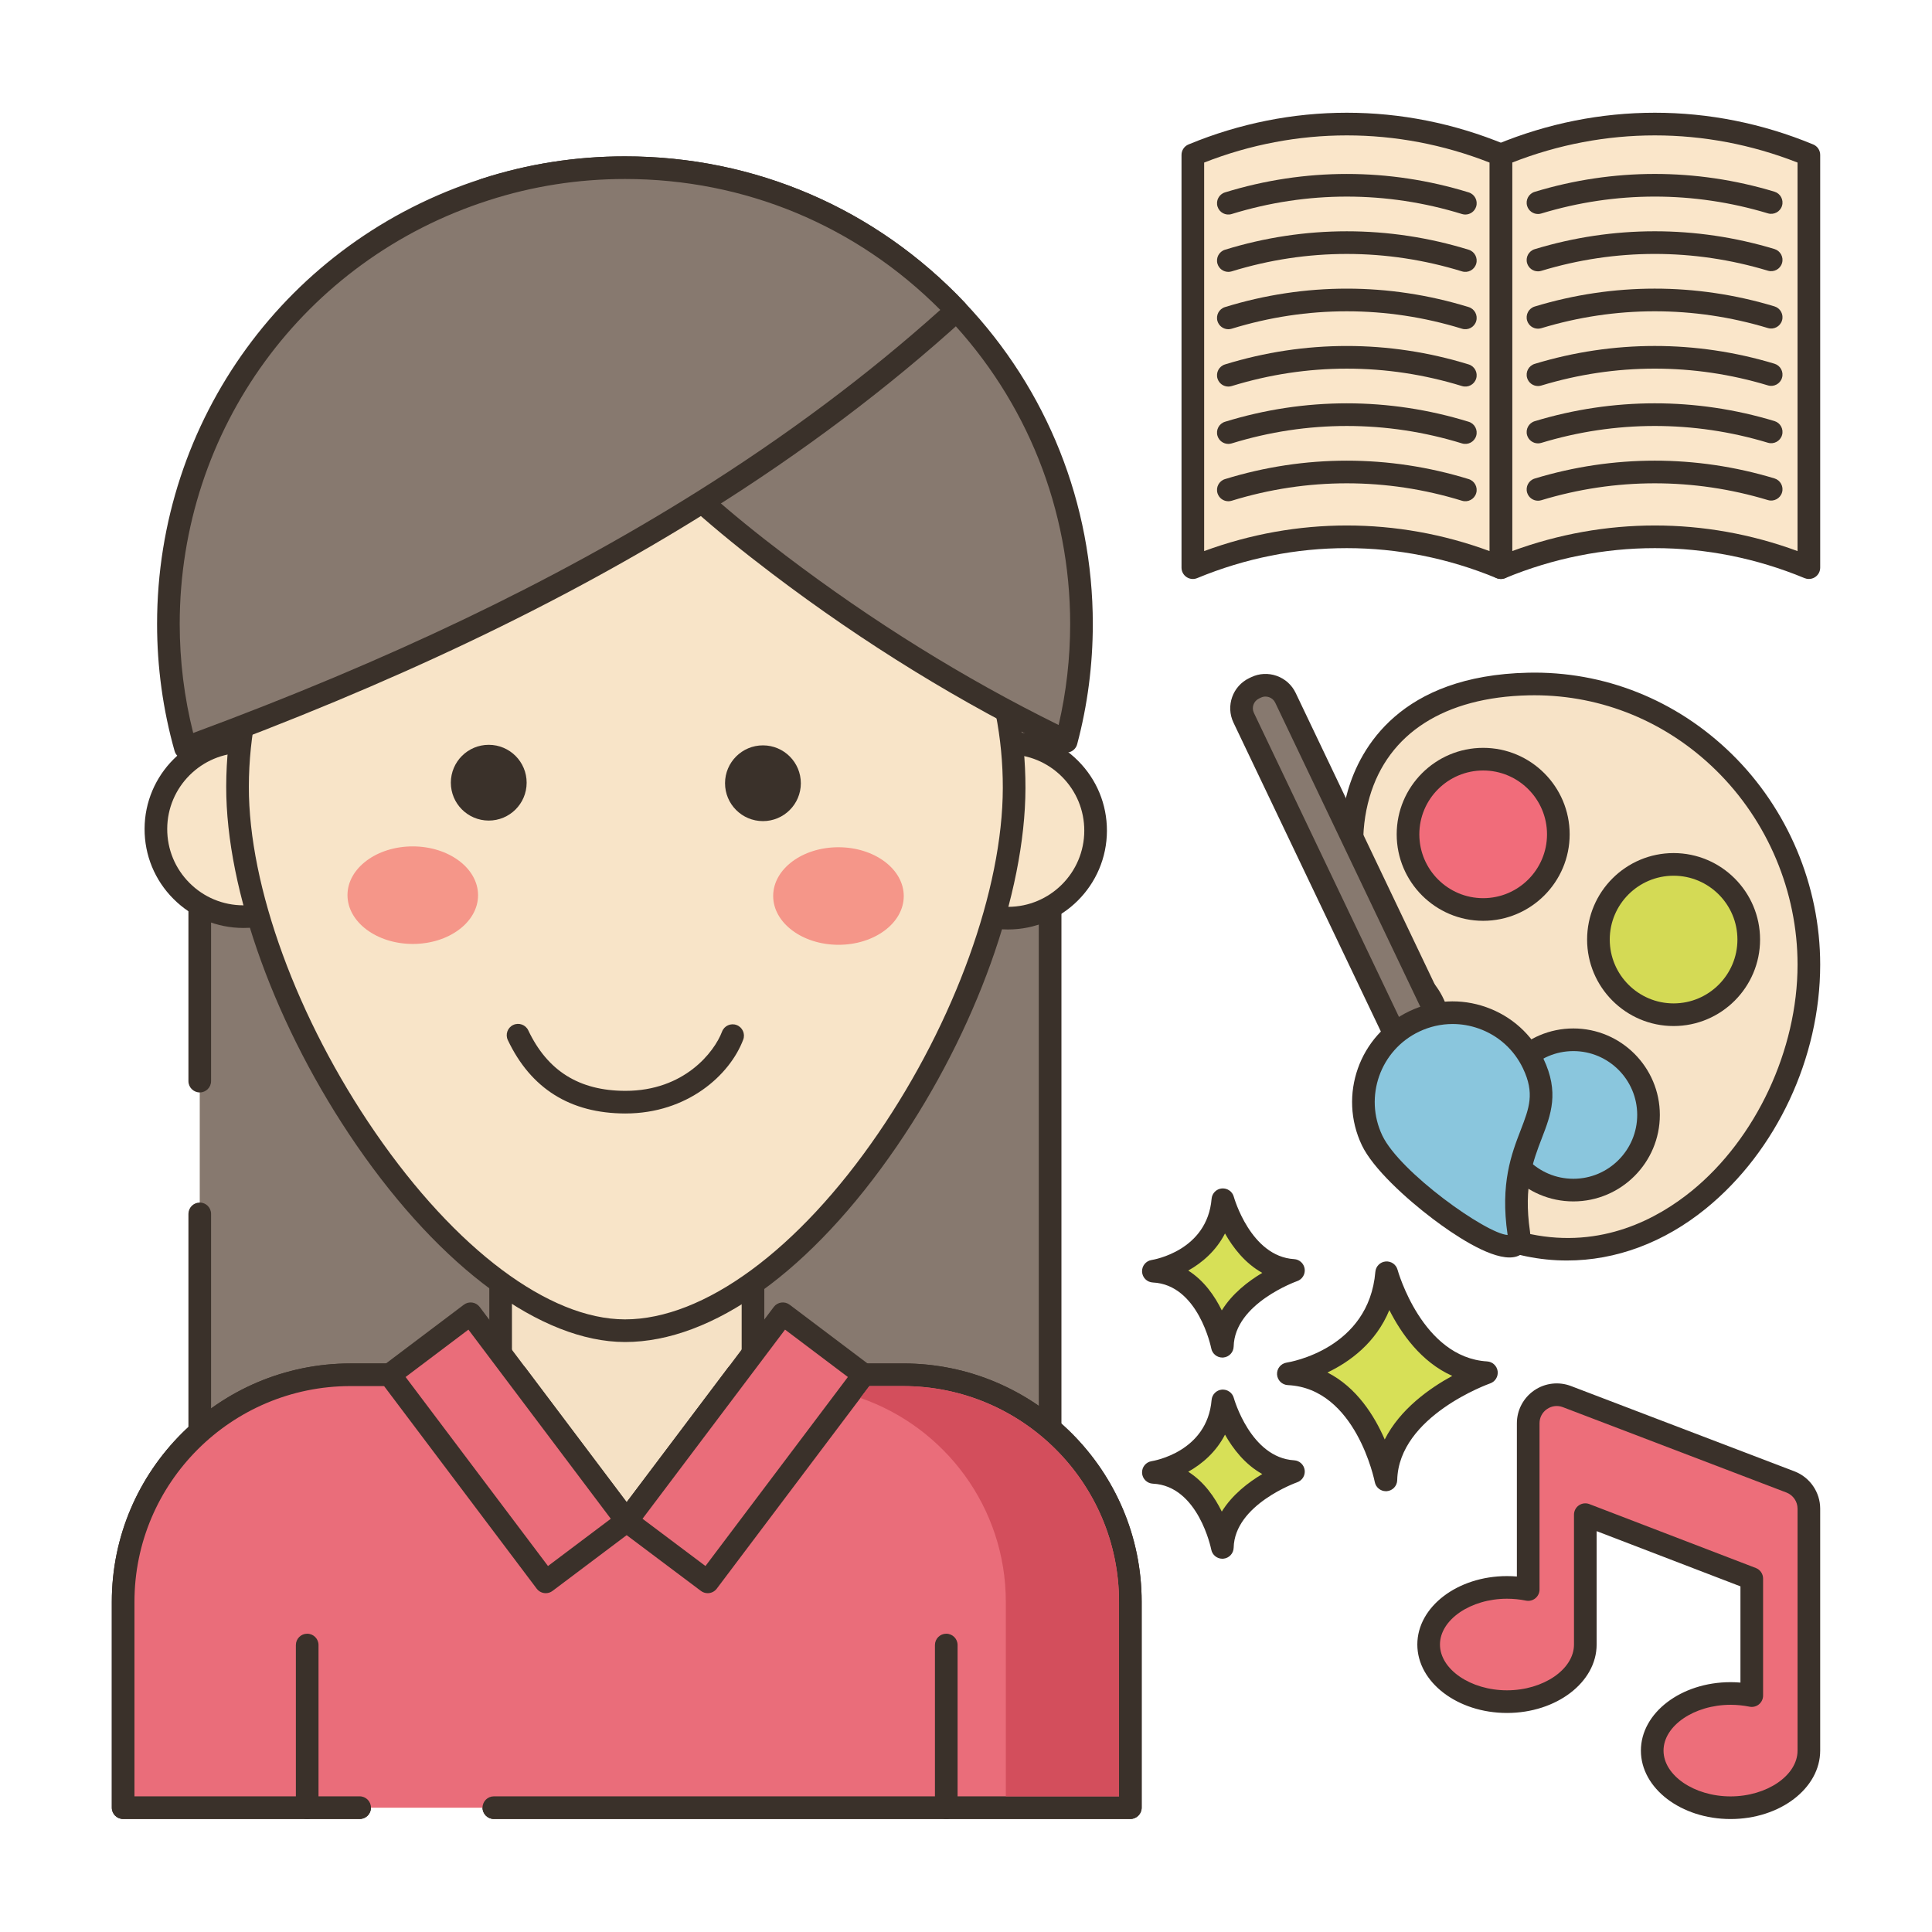 <?xml version="1.0" encoding="UTF-8"?> <svg xmlns="http://www.w3.org/2000/svg" id="Layer_1" height="512" viewBox="0 0 256 256" width="512"><g><path d="m26.468 160.845v57.711h112.679v-141.916h-112.679v66.613z" fill="#87796f"></path><path d="m139.146 220.056h-112.678c-.829 0-1.5-.671-1.5-1.5v-57.711c0-.829.671-1.5 1.5-1.5s1.5.671 1.5 1.5v56.211h109.678v-138.916h-109.678v65.113c0 .829-.671 1.5-1.5 1.5s-1.5-.671-1.5-1.5v-66.613c0-.829.671-1.5 1.5-1.5h112.678c.828 0 1.5.671 1.5 1.5v141.917c0 .828-.671 1.499-1.5 1.499z" fill="#3a312a"></path><path d="m65.438 239.525h84.337v-27.28c0-16.62-13.46-30.08-30.1-30.08h-19.9v-16.857h-33.44v16.857h-19.89c-16.64 0-30.13 13.46-30.13 30.08v27.28h31.34z" fill="#f5e1c5"></path><path d="m149.775 241.025h-84.337c-.829 0-1.5-.671-1.5-1.5s.671-1.5 1.5-1.5h82.837v-25.78c0-15.759-12.83-28.58-28.6-28.58h-19.9c-.829 0-1.5-.671-1.5-1.5v-15.357h-30.44v15.357c0 .829-.671 1.5-1.5 1.5h-19.89c-15.787 0-28.63 12.821-28.63 28.58v25.78h29.84c.829 0 1.5.671 1.5 1.5s-.671 1.5-1.5 1.5h-31.34c-.829 0-1.5-.671-1.5-1.5v-27.28c0-17.413 14.189-31.58 31.63-31.58h18.39v-15.357c0-.829.671-1.5 1.5-1.5h33.44c.829 0 1.5.671 1.5 1.5v15.357h18.4c17.424 0 31.6 14.167 31.6 31.58v27.28c0 .829-.672 1.5-1.5 1.5z" fill="#3a312a"></path><path clip-rule="evenodd" d="m43.87 109.881c-.013 6.407-5.22 11.59-11.63 11.577s-11.596-5.217-11.584-11.624c.013-6.407 5.22-11.59 11.629-11.578 6.411.014 11.597 5.218 11.585 11.625z" fill="#f8e4c8" fill-rule="evenodd"></path><path d="m32.264 122.959c-.009 0-.018 0-.026 0-3.501-.007-6.789-1.376-9.26-3.855s-3.828-5.772-3.821-9.271c.015-7.215 5.892-13.075 13.106-13.075h.026c3.501.007 6.79 1.376 9.26 3.855 2.471 2.479 3.828 5.772 3.821 9.271-.015 7.215-5.892 13.075-13.106 13.075zm-.001-23.201c-5.563 0-10.095 4.518-10.106 10.081-.005 2.698 1.041 5.236 2.946 7.148s4.441 2.967 7.141 2.973h.021c5.564 0 10.095-4.518 10.106-10.081l1.5.003-1.5-.003c.005-2.698-1.041-5.236-2.946-7.148s-4.441-2.967-7.141-2.973c-.007 0-.015 0-.021 0z" fill="#3a312a"></path><path clip-rule="evenodd" d="m145.174 110.082c-.013 6.407-5.219 11.59-11.629 11.577s-11.596-5.217-11.584-11.623c.013-6.407 5.219-11.59 11.63-11.578 6.409.013 11.595 5.217 11.583 11.624z" fill="#f8e4c8" fill-rule="evenodd"></path><path d="m133.567 123.16c-.009 0-.018 0-.026 0-3.501-.007-6.789-1.376-9.259-3.855-2.471-2.479-3.828-5.772-3.821-9.271.014-7.215 5.892-13.075 13.106-13.075h.026c3.5.007 6.789 1.376 9.259 3.855 2.472 2.479 3.828 5.772 3.821 9.271-.014 7.215-5.891 13.075-13.106 13.075zm0-23.201c-5.564 0-10.095 4.518-10.106 10.081-.005 2.698 1.041 5.236 2.946 7.148s4.441 2.967 7.14 2.973h.02c5.564 0 10.096-4.518 10.106-10.081l1.5.003-1.5-.003c.005-2.698-1.041-5.236-2.945-7.148-1.905-1.912-4.441-2.967-7.141-2.973-.006 0-.013 0-.02 0z" fill="#3a312a"></path><path d="m134.379 104.429c-.056 28.402-27.51 71.942-51.596 71.895-22.99-.046-51.366-43.697-51.31-72.099s23.138-51.38 51.554-51.324c28.418.057 51.408 23.127 51.352 51.528z" fill="#f8e4c8"></path><path d="m82.823 177.824c-.014 0-.028 0-.042 0-11.027-.022-24.309-9.766-35.53-26.065-10.685-15.52-17.305-33.735-17.277-47.537.058-29.148 23.802-52.821 52.951-52.821h.106c14.144.028 27.431 5.559 37.412 15.576 9.982 10.017 15.464 23.318 15.435 37.456-.028 13.958-6.56 32.144-17.049 47.46-11.287 16.483-24.408 25.931-36.006 25.931zm.102-123.423c-27.5 0-49.897 22.33-49.951 49.827-.026 13.225 6.392 30.786 16.748 45.83 10.663 15.488 23.023 24.746 33.065 24.766h.035c10.438 0 22.97-9.202 33.533-24.626 10.166-14.845 16.498-32.384 16.524-45.771l1.5.003-1.5-.003c.026-13.336-5.144-25.883-14.56-35.332s-21.95-14.667-35.293-14.693c-.033-.001-.069-.001-.101-.001z" fill="#3a312a"></path><path d="m69.783 103.721c-.005 2.772-2.258 5.015-5.032 5.009s-5.017-2.257-5.012-5.029c.006-2.772 2.258-5.015 5.032-5.009 2.774.005 5.018 2.257 5.012 5.029z" fill="#3a312a"></path><path d="m106.115 103.793c-.006 2.772-2.258 5.015-5.032 5.009s-5.018-2.257-5.012-5.029 2.258-5.015 5.032-5.009c2.774.005 5.018 2.257 5.012 5.029z" fill="#3a312a"></path><path d="m63.346 118.631c-.007 3.57-3.886 6.456-8.664 6.447s-8.645-2.911-8.638-6.481 3.886-6.456 8.664-6.446c4.778.009 8.645 2.91 8.638 6.48z" fill="#f59689"></path><path d="m119.752 118.743c-.007 3.57-3.886 6.456-8.664 6.447s-8.645-2.911-8.638-6.481 3.886-6.456 8.664-6.446c4.777.008 8.645 2.91 8.638 6.48z" fill="#f59689"></path><path d="m143.302 82.677c0 5.376-.7 10.588-2.022 15.549-13.447-6.48-26.238-14.434-38.089-23.427-3.477-2.634-6.898-5.376-10.167-8.283-4.013-3.519-7.806-7.31-11.228-11.419-7.445-8.96-12.911-19.254-17.536-29.972 5.838-1.89 12.069-2.907 18.541-2.907 17.306 0 32.918 7.266 43.949 18.915 10.266 10.828 16.552 25.448 16.552 41.544z" fill="#87796f"></path><path d="m141.28 99.726c-.223 0-.445-.05-.651-.149-13.209-6.365-26.11-14.299-38.344-23.583-3.904-2.958-7.259-5.691-10.257-8.356-4.277-3.75-8.11-7.649-11.384-11.58-6.63-7.979-12.273-17.619-17.761-30.338-.167-.388-.163-.828.011-1.213s.503-.678.904-.809c6.106-1.977 12.5-2.979 19.003-2.979 17.206 0 33.201 6.884 45.038 19.383 10.939 11.538 16.963 26.658 16.963 42.576 0 5.413-.697 10.774-2.073 15.935-.115.432-.417.79-.823.977-.198.09-.412.136-.626.136zm-74.973-73.662c5.159 11.692 10.469 20.645 16.643 28.075 3.173 3.81 6.895 7.595 11.063 11.249 2.946 2.62 6.242 5.305 10.084 8.215 11.563 8.774 23.726 16.326 36.176 22.463 1.016-4.359 1.529-8.855 1.529-13.389 0-15.146-5.732-29.534-16.141-40.512-11.266-11.896-26.487-18.447-42.86-18.447-5.628 0-11.168.789-16.494 2.346z" fill="#3a312a"></path><path d="m126.751 41.133c-10.408 9.484-21.734 17.876-33.727 25.383-21.264 13.32-44.583 23.832-68.449 32.584-1.476-5.223-2.263-10.73-2.263-16.423 0-26.924 17.612-49.739 41.948-57.552 5.838-1.89 12.069-2.907 18.541-2.907 17.307 0 32.919 7.267 43.95 18.915z" fill="#87796f"></path><path d="m24.575 100.6c-.235 0-.469-.055-.682-.164-.372-.19-.648-.526-.761-.928-1.539-5.447-2.319-11.11-2.319-16.831 0-27.023 17.276-50.725 42.99-58.98 6.103-1.976 12.497-2.979 19-2.979 17.206 0 33.201 6.884 45.038 19.383.277.292.424.684.41 1.086-.015.402-.191.782-.489 1.054-9.999 9.112-21.418 17.708-33.94 25.546-19.477 12.2-41.958 22.903-68.729 32.721-.169.062-.344.092-.518.092zm58.227-76.882c-6.188 0-12.271.954-18.079 2.834-24.471 7.856-40.91 30.411-40.91 56.125 0 4.898.601 9.75 1.787 14.447 25.895-9.589 47.705-20.025 66.629-31.879 11.893-7.445 22.773-15.575 32.364-24.183-11.151-11.197-25.93-17.344-41.791-17.344z" fill="#3a312a"></path><path d="m65.438 239.525h84.338v-27.28c0-16.62-13.46-30.08-30.1-30.08h-22.04l-14.6 19.37-14.59-19.37h-22c-16.64 0-30.13 13.46-30.13 30.08v27.28h31.339z" fill="#ea6d7a"></path><path d="m149.776 241.025h-84.338c-.829 0-1.5-.671-1.5-1.5s.671-1.5 1.5-1.5h82.838v-25.78c0-15.759-12.83-28.58-28.6-28.58h-21.292l-14.15 18.773c-.283.376-.727.597-1.198.597-.471 0-.915-.221-1.198-.598l-14.14-18.773h-21.251c-15.787 0-28.63 12.821-28.63 28.58v25.78h29.838c.829 0 1.5.671 1.5 1.5s-.671 1.5-1.5 1.5h-31.338c-.829 0-1.5-.671-1.5-1.5v-27.28c0-17.413 14.189-31.58 31.63-31.58h22c.471 0 .914.221 1.198.598l13.392 17.78 13.402-17.78c.283-.376.727-.597 1.198-.597h22.04c17.424 0 31.6 14.167 31.6 31.58v27.28c-.001.829-.673 1.5-1.501 1.5z" fill="#3a312a"></path><path d="m83.035 201.54-10.72 8.064-20.673-27.439 10.72-8.084z" fill="#ea6d7a"></path><path d="m72.316 211.105c-.455 0-.904-.206-1.199-.597l-20.673-27.439c-.498-.662-.366-1.602.295-2.101l10.72-8.085c.317-.24.716-.344 1.112-.288.394.055.75.265.989.583l20.673 27.459c.239.318.343.718.287 1.112s-.266.75-.584.989l-10.72 8.064c-.269.204-.586.303-.9.303zm-18.573-28.645 18.869 25.045 8.323-6.261-18.868-25.062z" fill="#3a312a"></path><path d="m114.448 182.165-20.673 27.439-10.74-8.064 20.693-27.459z" fill="#ea6d7a"></path><path d="m93.774 211.105c-.313 0-.63-.098-.9-.301l-10.739-8.064c-.318-.239-.529-.595-.584-.99-.056-.395.048-.794.288-1.113l20.692-27.46c.239-.318.595-.527.989-.583.392-.057.794.048 1.112.288l10.72 8.085c.661.499.793 1.439.295 2.101l-20.673 27.439c-.296.391-.746.598-1.2.598zm-8.636-9.862 8.34 6.263 18.87-25.046-8.325-6.278z" fill="#3a312a"></path><path d="m40.705 241.032c-.829 0-1.5-.671-1.5-1.5v-21.557c0-.829.671-1.5 1.5-1.5s1.5.671 1.5 1.5v21.557c0 .828-.671 1.5-1.5 1.5z" fill="#3a312a"></path><path d="m125.385 241.032c-.829 0-1.5-.671-1.5-1.5v-21.557c0-.829.671-1.5 1.5-1.5s1.5.671 1.5 1.5v21.557c0 .828-.671 1.5-1.5 1.5z" fill="#3a312a"></path><path d="m82.879 147.542c-.014 0-.026 0-.039 0-7.267-.015-12.5-3.289-15.552-9.73-.355-.749-.036-1.644.713-1.998.746-.355 1.643-.036 1.998.713 2.55 5.382 6.752 8.003 12.847 8.016h.035c7.778 0 11.768-5.129 12.793-7.846.292-.775 1.157-1.167 1.933-.874.775.292 1.166 1.157.874 1.933-1.78 4.716-7.42 9.786-15.602 9.786z" fill="#3a312a"></path><path d="m183.738 168.645s3.408 12.659 13.222 13.246c0 0-13.1 4.525-13.321 14.202 0 0-2.578-13.572-12.925-14.059-.001.001 12.05-1.825 13.024-13.389z" fill="#d7e057"></path><path d="m183.638 197.593c-.713 0-1.335-.506-1.473-1.217-.023-.124-2.494-12.418-11.522-12.842-.77-.037-1.388-.651-1.428-1.421s.511-1.445 1.273-1.561c.441-.069 10.895-1.818 11.754-12.033.061-.725.635-1.301 1.359-1.367.737-.063 1.393.4 1.584 1.102.031.116 3.26 11.626 11.864 12.14.714.043 1.297.584 1.396 1.292.098.709-.318 1.388-.994 1.623-.121.042-12.119 4.311-12.313 12.819-.018.767-.61 1.395-1.375 1.46-.041.004-.083.005-.125.005zm-7.743-15.729c3.879 1.969 6.232 5.746 7.588 8.876 2.026-4.021 5.941-6.787 8.949-8.427-4.135-1.842-6.783-5.651-8.335-8.722-1.792 4.359-5.27 6.868-8.202 8.273z" fill="#3a312a"></path><path d="m162.039 185.626s2.411 8.954 9.352 9.369c0 0-9.266 3.201-9.422 10.045 0 0-1.824-9.6-9.142-9.944 0 0 8.523-1.291 9.212-9.47z" fill="#d7e057"></path><path d="m161.968 206.54c-.714 0-1.337-.507-1.473-1.22-.016-.082-1.704-8.442-7.738-8.726-.77-.037-1.388-.651-1.428-1.421s.511-1.445 1.273-1.561c.296-.047 7.363-1.243 7.941-8.113.062-.726.636-1.303 1.361-1.368.718-.057 1.392.399 1.581 1.102.023.079 2.229 7.919 7.994 8.264.714.043 1.299.584 1.397 1.293.097.709-.32 1.388-.996 1.622-.081.028-8.282 2.953-8.412 8.662-.018.767-.611 1.397-1.376 1.461-.041.004-.083.005-.124.005zm-4.519-11.527c2.106 1.333 3.522 3.394 4.446 5.28 1.376-2.232 3.516-3.872 5.365-4.973-2.287-1.269-3.884-3.35-4.941-5.223-1.173 2.286-3.014 3.875-4.87 4.916z" fill="#3a312a"></path><path d="m162.039 158.968s2.411 8.954 9.352 9.37c0 0-9.266 3.201-9.422 10.045 0 0-1.824-9.6-9.142-9.944 0 0 8.523-1.291 9.212-9.471z" fill="#d7e057"></path><path d="m161.968 179.883c-.714 0-1.337-.507-1.473-1.22-.016-.082-1.704-8.442-7.738-8.726-.77-.037-1.388-.651-1.428-1.421-.04-.771.511-1.445 1.273-1.561.296-.047 7.363-1.243 7.941-8.114.062-.726.636-1.303 1.361-1.368.718-.056 1.392.399 1.581 1.102.023.079 2.229 7.92 7.994 8.265.714.043 1.299.585 1.397 1.294.097.709-.32 1.388-.996 1.622-.081.028-8.282 2.952-8.412 8.662-.018.767-.611 1.397-1.376 1.461-.041.003-.083.004-.124.004zm-4.519-11.528c2.106 1.333 3.522 3.395 4.446 5.28 1.376-2.232 3.516-3.872 5.365-4.973-2.287-1.269-3.884-3.35-4.941-5.223-1.173 2.287-3.014 3.875-4.87 4.916z" fill="#3a312a"></path><path d="m239.685 127.816c0 20.534-17.072 41.341-37.18 37.181-19.254-3.984-5.312-28.549-15.271-35.189-11.186-7.457-14.607-38.508 15.271-39.172 20.528-.457 37.18 16.646 37.18 37.18z" fill="#f7e3c7"></path><path d="m207.628 167.023c-1.809 0-3.623-.185-5.428-.558-12.396-2.564-12.363-13.191-12.337-21.729.018-5.836.035-11.348-3.462-13.68-7.013-4.676-10.588-16.709-7.807-26.278 1.651-5.68 6.949-15.266 23.876-15.642 10.07-.231 19.653 3.592 26.967 10.745 7.465 7.302 11.747 17.484 11.747 27.936 0 12.333-5.796 24.713-15.126 32.31-5.565 4.531-11.957 6.896-18.43 6.896zm-4.321-74.896c-.256 0-.512.003-.77.008-11.126.247-18.606 5.035-21.061 13.481-2.662 9.157 1.337 19.441 6.59 22.944 4.838 3.226 4.818 9.813 4.798 16.185-.026 8.596-.052 16.714 9.944 18.783 9.438 1.952 16.824-2.037 21.356-5.727 8.518-6.935 14.021-18.705 14.021-29.984 0-9.65-3.953-19.05-10.845-25.791-6.545-6.402-15.054-9.899-24.033-9.899z" fill="#3a312a"></path><ellipse cx="196.529" cy="110.553" fill="#f16c7a" rx="9.959" ry="9.959" transform="matrix(.231 -.973 .973 .231 43.612 276.27)"></ellipse><path d="m196.529 122.012c-6.319 0-11.46-5.141-11.46-11.459s5.141-11.459 11.46-11.459c6.318 0 11.459 5.141 11.459 11.459 0 6.319-5.14 11.459-11.459 11.459zm0-19.918c-4.665 0-8.46 3.795-8.46 8.459s3.795 8.459 8.46 8.459c4.664 0 8.459-3.795 8.459-8.459s-3.795-8.459-8.459-8.459z" fill="#3a312a"></path><ellipse cx="221.758" cy="124.496" fill="#d4da55" rx="9.959" ry="9.959" transform="matrix(.707 -.707 .707 .707 -23.081 193.271)"></ellipse><path d="m221.759 135.955c-6.318 0-11.459-5.141-11.459-11.459s5.141-11.459 11.459-11.459 11.459 5.141 11.459 11.459-5.141 11.459-11.459 11.459zm0-19.918c-4.664 0-8.459 3.795-8.459 8.459s3.795 8.459 8.459 8.459 8.459-3.795 8.459-8.459-3.795-8.459-8.459-8.459z" fill="#3a312a"></path><circle cx="208.48" cy="147.734" fill="#8ac6dd" r="9.959"></circle><path d="m208.479 159.193c-6.318 0-11.459-5.141-11.459-11.459s5.141-11.459 11.459-11.459 11.459 5.141 11.459 11.459-5.14 11.459-11.459 11.459zm0-19.918c-4.664 0-8.459 3.795-8.459 8.459s3.795 8.459 8.459 8.459 8.459-3.795 8.459-8.459-3.794-8.459-8.459-8.459z" fill="#3a312a"></path><path d="m188.497 144.781 5.534-2.64-23.702-49.676c-.695-1.456-2.443-2.075-3.899-1.38l-.255.122c-1.46.696-2.075 2.443-1.38 3.899z" fill="#87796f"></path><path d="m188.497 146.281c-.169 0-.338-.028-.501-.086-.375-.133-.682-.409-.852-.768l-23.702-49.676c-1.051-2.202-.113-4.848 2.089-5.898l.253-.121c1.067-.51 2.268-.571 3.383-.177 1.115.395 2.009 1.199 2.517 2.265l23.702 49.675c.357.748.04 1.643-.708 2l-5.534 2.641c-.205.096-.425.145-.647.145zm-20.811-53.982c-.209 0-.416.047-.61.139l-.253.121c-.711.339-1.013 1.191-.675 1.9l23.057 48.322 2.826-1.349-23.056-48.321c-.164-.343-.451-.602-.811-.729-.155-.055-.316-.083-.478-.083z" fill="#3a312a"></path><path d="m203.157 140.925c3.71 7.775-3.771 9.726-1.916 22.43.944 6.463-16.618-6.35-19.431-12.245s-.314-12.954 5.581-15.766 12.953-.313 15.766 5.581z" fill="#8ac6dd"></path><path d="m200.014 166.621c-2.914 0-7.483-3.097-10.117-5.085-3.608-2.725-7.983-6.725-9.44-9.779-3.164-6.632-.343-14.602 6.289-17.766 3.212-1.532 6.83-1.723 10.186-.535 3.355 1.188 6.048 3.611 7.58 6.824 2.13 4.464.993 7.414-.211 10.537-1.146 2.976-2.447 6.349-1.574 12.323.364 2.499-1.277 3.201-1.79 3.357-.284.084-.593.124-.923.124zm-7.537-30.935c-1.518 0-3.029.339-4.44 1.012-5.139 2.452-7.324 8.628-4.873 13.766 2.32 4.863 13.773 13.021 16.604 13.18-.003-.023-.006-.047-.01-.073-.986-6.752.527-10.679 1.744-13.835 1.129-2.932 1.876-4.868.303-8.166-1.188-2.49-3.274-4.368-5.874-5.288-1.128-.397-2.293-.596-3.454-.596z" fill="#3a312a"></path><path d="m239.685 20.528c-13.066-5.412-27.747-5.412-40.814 0v54.691c13.066-5.412 27.747-5.412 40.814 0 0-18.231 0-36.461 0-54.691z" fill="#fae6ca"></path><path d="m239.685 76.718c-.194 0-.39-.038-.574-.114-12.79-5.298-26.877-5.297-39.665 0-.461.192-.99.141-1.407-.139-.417-.278-.667-.746-.667-1.247v-54.691c0-.607.365-1.154.926-1.386 13.528-5.604 28.432-5.604 41.962 0 .561.232.926.779.926 1.386v54.691c0 .501-.25.969-.667 1.247-.251.168-.542.253-.834.253zm-20.407-7.089c6.385 0 12.77 1.13 18.906 3.392v-51.481c-12.233-4.8-25.582-4.799-37.814 0v51.481c6.138-2.261 12.523-3.392 18.908-3.392z" fill="#3a312a"></path><path d="m198.87 20.528c-13.066-5.412-27.747-5.412-40.814 0v54.691c13.066-5.412 27.747-5.412 40.814 0 0-18.231 0-36.461 0-54.691z" fill="#fae6ca"></path><g fill="#3a312a"><path d="m198.87 76.718c-.194 0-.39-.038-.574-.114-12.79-5.298-26.877-5.297-39.665 0-.462.192-.99.141-1.407-.139-.417-.278-.667-.746-.667-1.247v-54.691c0-.607.365-1.154.926-1.386 13.528-5.604 28.432-5.604 41.962 0 .561.232.926.779.926 1.386v54.691c0 .501-.25.969-.667 1.247-.251.168-.542.253-.834.253zm-20.406-7.089c6.385 0 12.77 1.13 18.906 3.392v-51.481c-12.233-4.8-25.582-4.799-37.814 0v51.481c6.137-2.261 12.522-3.392 18.908-3.392z"></path><path d="m162.76 66.418c-.642 0-1.234-.414-1.434-1.058-.244-.792.2-1.631.991-1.875 10.561-3.259 21.727-3.258 32.291-.001.791.244 1.235 1.084.991 1.875s-1.08 1.238-1.876.992c-9.986-3.08-20.541-3.08-30.521 0-.147.045-.297.067-.442.067z"></path><path d="m203.789 66.347c-.643 0-1.237-.417-1.435-1.064-.24-.793.207-1.63.999-1.871 10.388-3.156 21.373-3.163 31.771-.021.793.24 1.242 1.077 1.002 1.87-.238.794-1.079 1.239-1.869 1.002-9.829-2.969-20.215-2.962-30.03.02-.146.043-.293.064-.438.064z"></path><path d="m162.76 58.82c-.642 0-1.234-.414-1.434-1.058-.244-.792.2-1.631.991-1.875 10.561-3.259 21.727-3.258 32.291 0 .791.244 1.235 1.084.991 1.875-.244.792-1.082 1.237-1.876.992-9.986-3.08-20.541-3.08-30.521 0-.147.044-.297.066-.442.066z"></path><path d="m203.789 58.749c-.643 0-1.237-.417-1.435-1.064-.24-.792.207-1.63.999-1.871 10.388-3.156 21.373-3.163 31.771-.021.793.24 1.242 1.077 1.002 1.87-.238.793-1.079 1.241-1.869 1.002-9.829-2.969-20.213-2.962-30.03.02-.146.043-.293.064-.438.064z"></path><path d="m162.76 51.222c-.642 0-1.234-.414-1.434-1.058-.244-.792.2-1.631.991-1.875 10.561-3.259 21.727-3.258 32.291 0 .791.244 1.235 1.084.991 1.875s-1.08 1.236-1.876.992c-9.986-3.08-20.541-3.08-30.521 0-.147.044-.297.066-.442.066z"></path><path d="m203.789 51.151c-.643 0-1.237-.417-1.435-1.065-.24-.792.207-1.63.999-1.871 10.388-3.156 21.373-3.163 31.771-.021.793.24 1.242 1.077 1.002 1.87-.238.794-1.079 1.241-1.869 1.002-9.829-2.969-20.213-2.962-30.03.02-.146.044-.293.065-.438.065z"></path><path d="m162.76 43.624c-.642 0-1.234-.414-1.434-1.058-.244-.792.2-1.631.991-1.875 10.561-3.259 21.727-3.258 32.291 0 .791.244 1.235 1.084.991 1.875-.244.792-1.082 1.236-1.876.992-9.986-3.08-20.541-3.079-30.521 0-.147.044-.297.066-.442.066z"></path><path d="m203.789 43.553c-.643 0-1.237-.417-1.435-1.064-.24-.792.207-1.63.999-1.871 10.388-3.156 21.373-3.163 31.771-.021.793.24 1.242 1.077 1.002 1.87-.238.794-1.079 1.24-1.869 1.002-9.829-2.969-20.213-2.962-30.03.02-.146.043-.293.064-.438.064z"></path><path d="m162.76 36.025c-.642 0-1.234-.414-1.434-1.058-.244-.792.2-1.631.991-1.875 10.561-3.259 21.727-3.258 32.291 0 .791.244 1.235 1.084.991 1.875s-1.08 1.237-1.876.992c-9.986-3.08-20.541-3.08-30.521 0-.147.045-.297.066-.442.066z"></path><path d="m203.789 35.954c-.643 0-1.237-.417-1.435-1.065-.24-.792.207-1.63.999-1.871 10.386-3.156 21.371-3.163 31.771-.021.793.24 1.242 1.077 1.002 1.87-.238.794-1.079 1.24-1.869 1.002-9.831-2.97-20.215-2.963-30.03.019-.146.045-.293.066-.438.066z"></path><path d="m194.166 28.427c-.146 0-.295-.021-.442-.067-9.986-3.08-20.541-3.08-30.521 0-.798.247-1.632-.201-1.876-.991-.244-.792.2-1.631.991-1.875 10.561-3.258 21.726-3.258 32.291 0 .791.244 1.235 1.084.991 1.875-.2.644-.792 1.058-1.434 1.058z"></path><path d="m203.789 28.356c-.643 0-1.237-.417-1.435-1.065-.24-.792.207-1.63.999-1.871 10.386-3.156 21.371-3.164 31.771-.021.793.24 1.242 1.077 1.002 1.87-.238.793-1.079 1.239-1.869 1.002-9.831-2.97-20.215-2.963-30.03.019-.146.045-.293.066-.438.066z"></path></g><path d="m237.251 196.369c1.466.56 2.434 1.966 2.434 3.535v32.06c0 4.182-4.649 7.568-10.379 7.568s-10.379-3.386-10.379-7.568 4.649-7.568 10.379-7.568c.973 0 1.916.1 2.811.281v-15.508l-22.055-8.467v17.207c0 4.182-4.649 7.568-10.379 7.568s-10.379-3.386-10.379-7.568 4.649-7.568 10.379-7.568c.973 0 1.916.1 2.811.281v-22.03c0-2.652 2.657-4.481 5.134-3.535z" fill="#ed6e7a"></path><path d="m229.306 241.032c-6.55 0-11.879-4.068-11.879-9.068s5.329-9.068 11.879-9.068c.438 0 .876.018 1.312.055v-12.751l-19.056-7.316v15.025c0 5-5.329 9.068-11.879 9.068s-11.879-4.068-11.879-9.068 5.329-9.068 11.879-9.068c.438 0 .876.018 1.311.055v-20.304c0-1.739.855-3.365 2.287-4.352s3.259-1.204 4.882-.584l29.623 11.311c2.033.777 3.398 2.761 3.398 4.936v32.06c.001 5.001-5.329 9.069-11.878 9.069zm0-15.136c-4.813 0-8.879 2.779-8.879 6.068s4.066 6.068 8.879 6.068 8.879-2.779 8.879-6.068v-32.06c0-.94-.59-1.798-1.469-2.134l-29.623-11.312c-.713-.273-1.482-.181-2.11.252s-.988 1.118-.988 1.881v22.03c0 .45-.202.876-.551 1.161-.349.286-.808.398-1.247.309-.821-.167-1.666-.251-2.514-.251-4.813 0-8.879 2.779-8.879 6.068s4.066 6.068 8.879 6.068 8.879-2.779 8.879-6.068v-17.207c0-.494.243-.957.65-1.236.408-.28.926-.342 1.388-.164l22.056 8.468c.579.223.962.779.962 1.4v15.507c0 .45-.202.876-.551 1.161s-.808.398-1.247.309c-.822-.166-1.667-.25-2.514-.25z" fill="#3a312a"></path><path d="m148.277 212.248v25.78h-15v-25.78c0-12.5-8.07-23.14-19.27-27.01l1.19-1.57h4.48c15.77 0 28.6 12.82 28.6 28.58z" fill="#d34e5c"></path></g></svg> 